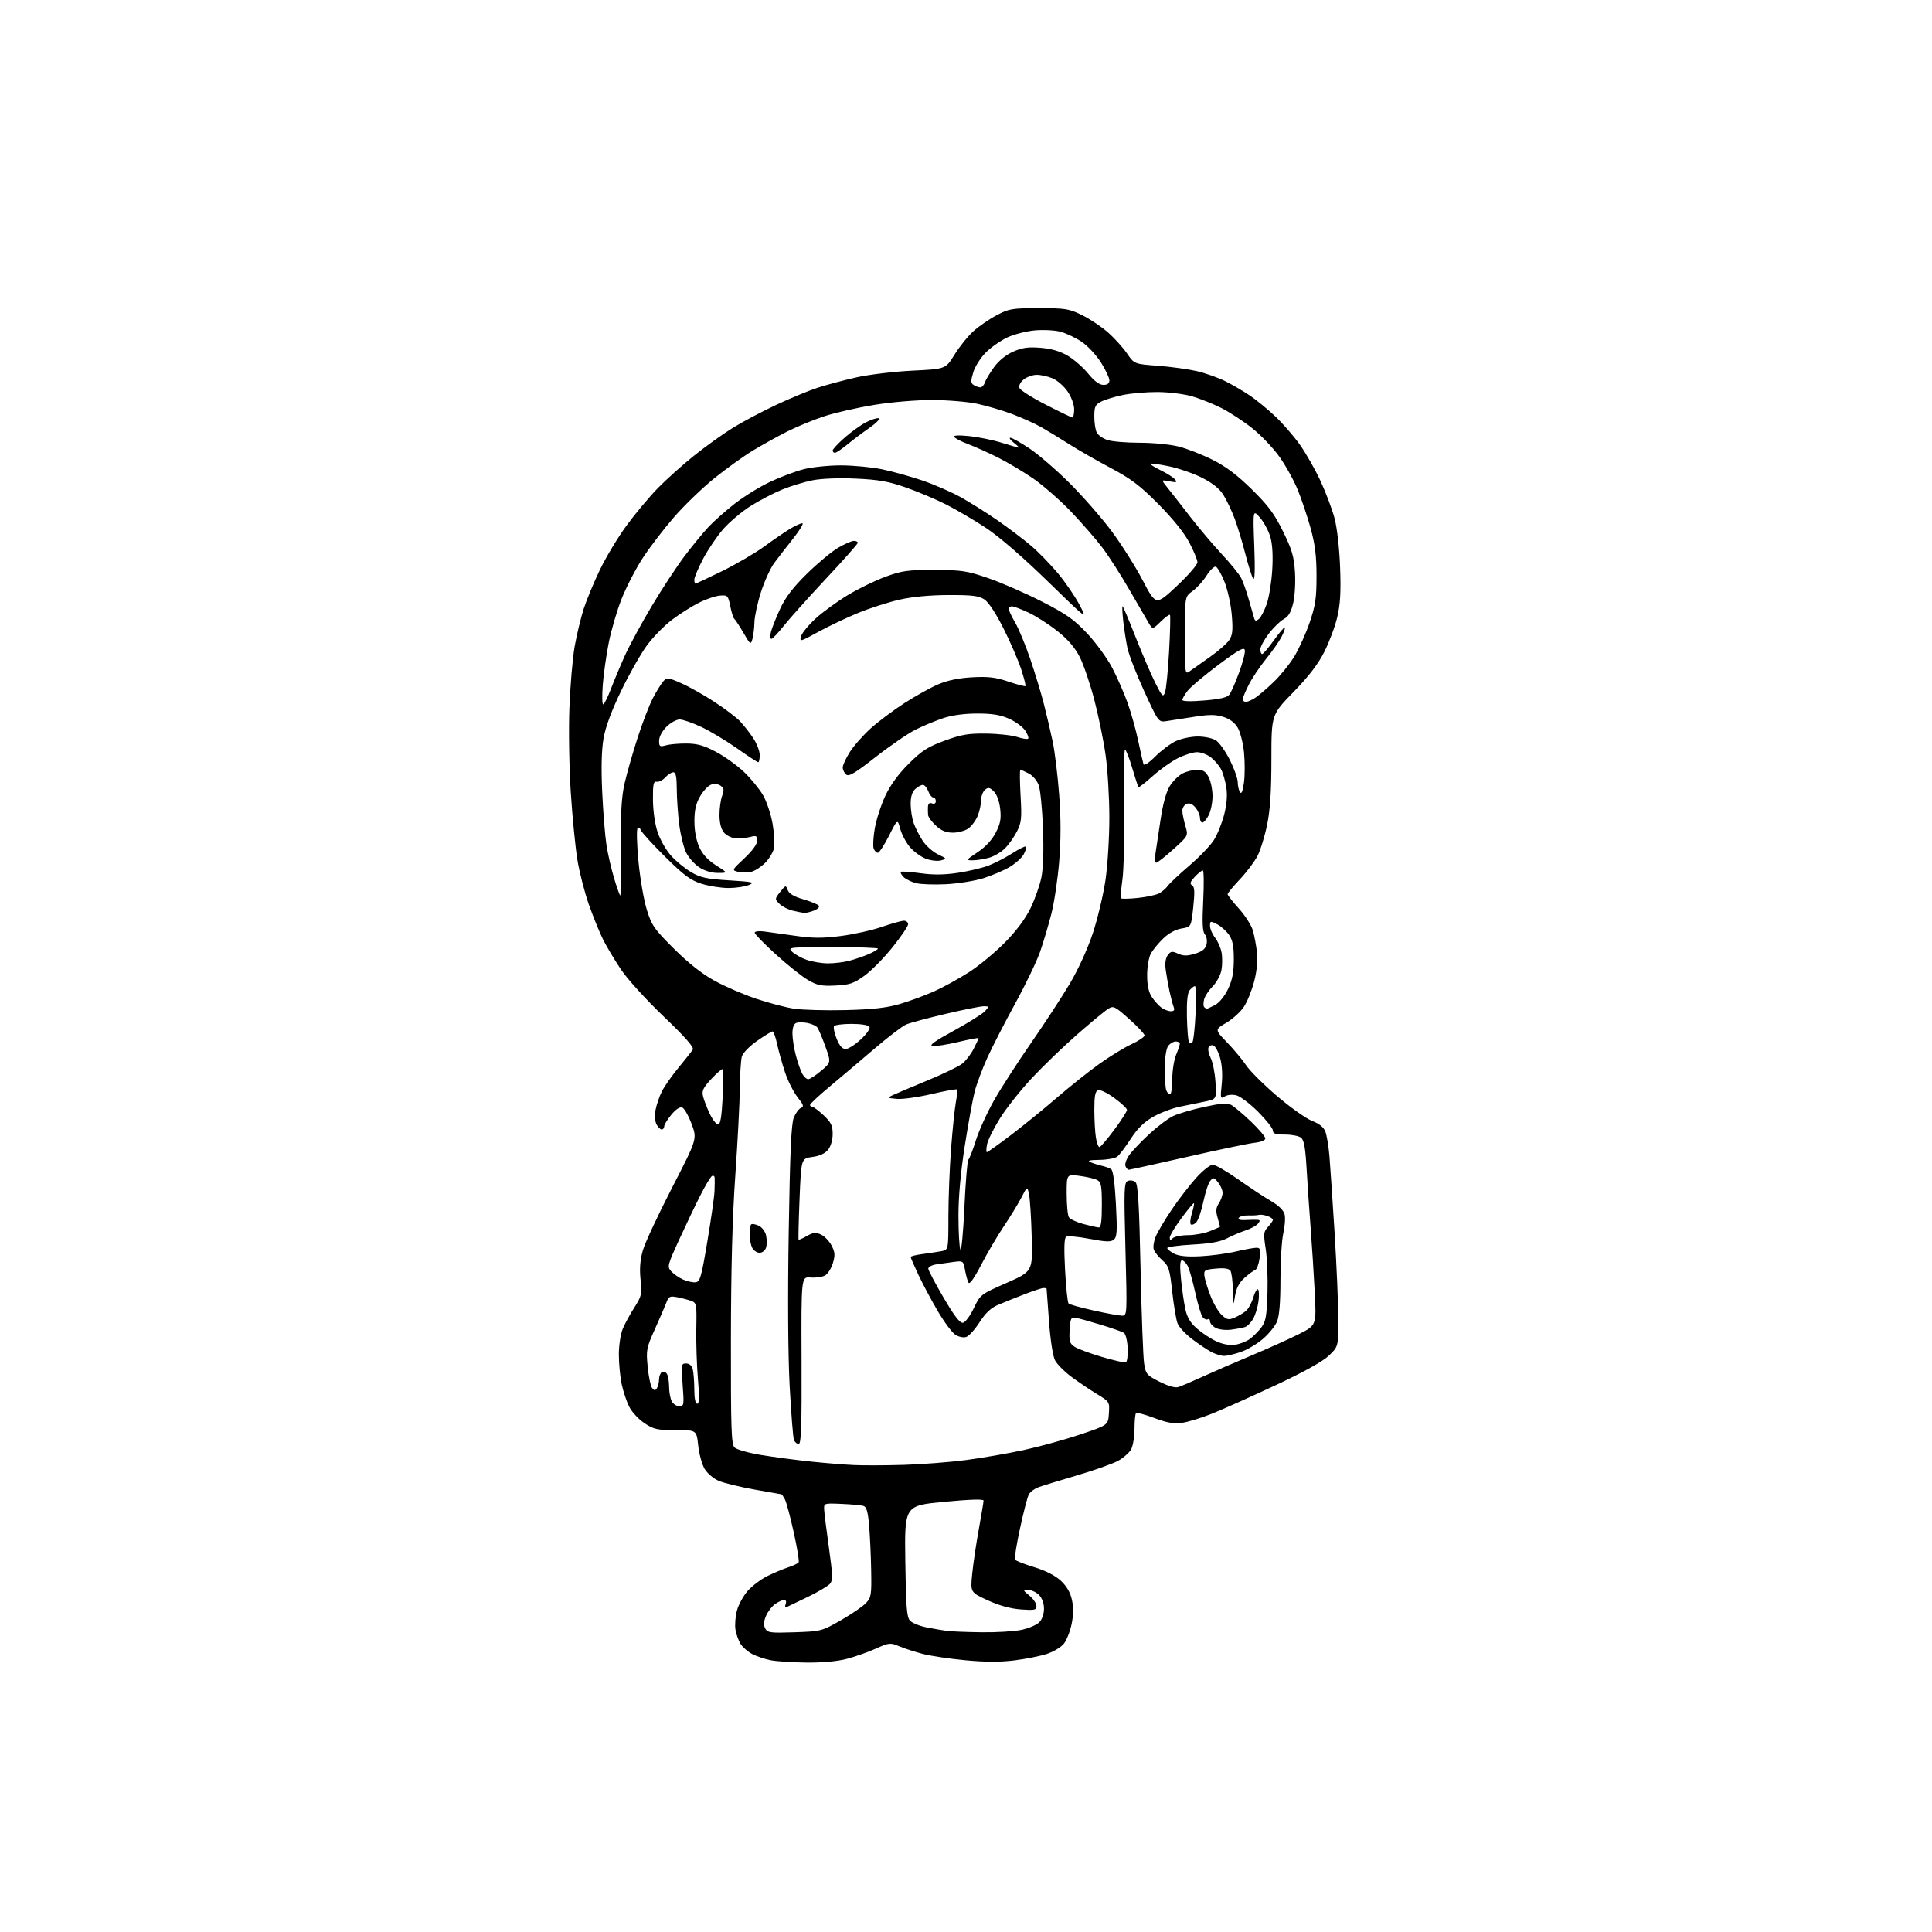 <?xml version="1.0" encoding="UTF-8" standalone="no"?>
<svg 
  version="1.1" 
  xmlns="http://www.w3.org/2000/svg" 
  xmlns:xlink="http://www.w3.org/1999/xlink" 
  xmlns:svg="http://www.w3.org/2000/svg"
  xmlns:rdf="http://www.w3.org/1999/02/22-rdf-syntax-ns#"
  xmlns:cc="http://creativecommons.org/ns#"
  xmlns:dc="http://purl.org/dc/elements/1.1/"
  viewBox="0 0 768 768"
  width="768"
  height="768"
>
<style>svg {background-color: white; }</style>"
<path stroke="none" fill="black" fill-rule="evenodd" d="M320.54,660.89C315.02,660.83 308.62,660.41 306.33,659.96C304.03,659.50 300.77,658.42 299.09,657.54C297.40,656.67 295.32,654.89 294.46,653.58C293.61,652.28 292.66,649.69 292.36,647.82C292.06,645.95 292.32,642.53 292.95,640.20C293.57,637.88 295.49,634.38 297.20,632.42C298.92,630.47 302.39,627.84 304.91,626.57C307.43,625.31 311.18,623.73 313.24,623.06C315.29,622.40 317.20,621.49 317.48,621.04C317.75,620.59 316.88,615.22 315.52,609.10C314.17,602.99 312.58,597.09 312.00,595.99C311.41,594.90 310.80,594.00 310.63,594.00C310.47,594.00 305.65,593.15 299.92,592.12C294.19,591.09 287.82,589.54 285.77,588.68C283.72,587.82 281.18,585.70 280.13,583.97C279.08,582.24 277.92,578.04 277.55,574.65C276.89,568.47 276.89,568.47 268.62,568.49C261.27,568.50 259.90,568.20 256.20,565.75C253.91,564.24 251.19,561.31 250.14,559.25C249.10,557.19 247.74,553.12 247.12,550.20C246.51,547.29 246.00,541.98 246.00,538.42C246.00,534.83 246.69,530.28 247.55,528.23C248.40,526.19 250.48,522.36 252.18,519.72C255.05,515.24 255.22,514.48 254.63,508.66C254.18,504.26 254.46,500.80 255.57,496.95C256.45,493.95 261.66,482.78 267.16,472.12C277.15,452.75 277.15,452.75 274.92,446.78C273.69,443.50 272.02,440.56 271.20,440.25C270.28,439.89 268.64,440.97 266.88,443.09C265.33,444.96 264.04,447.06 264.03,447.75C264.01,448.44 263.57,449.00 263.04,449.00C262.50,449.00 261.59,448.09 260.99,446.99C260.37,445.83 260.20,443.38 260.59,441.24C260.97,439.18 262.10,435.84 263.12,433.82C264.14,431.80 267.14,427.52 269.79,424.32C272.44,421.12 274.96,417.91 275.40,417.20C275.94,416.30 272.29,412.17 263.79,404.04C256.87,397.43 249.38,389.18 246.82,385.35C244.31,381.58 241.12,376.25 239.74,373.50C238.36,370.75 235.82,364.51 234.10,359.63C232.38,354.74 230.31,346.69 229.51,341.73C228.71,336.77 227.53,324.79 226.90,315.11C226.26,305.42 226.01,290.30 226.34,281.50C226.67,272.70 227.61,261.68 228.43,257.00C229.26,252.32 230.88,245.57 232.03,242.00C233.19,238.43 236.10,231.41 238.51,226.41C240.92,221.42 245.66,213.54 249.06,208.91C252.45,204.29 257.99,197.65 261.36,194.18C264.74,190.70 271.32,184.79 276.00,181.05C280.68,177.31 287.65,172.32 291.50,169.96C295.35,167.60 303.00,163.55 308.50,160.97C314.00,158.38 321.43,155.31 325.00,154.14C328.57,152.97 335.55,151.11 340.50,150.00C345.45,148.89 355.44,147.70 362.70,147.34C375.90,146.70 375.90,146.70 379.43,140.99C381.37,137.85 384.75,133.65 386.94,131.67C389.13,129.69 393.31,126.82 396.21,125.29C401.11,122.71 402.35,122.50 413.00,122.50C423.53,122.50 424.97,122.73 430.12,125.26C433.22,126.78 437.84,129.87 440.40,132.12C442.96,134.37 446.37,138.13 447.97,140.46C450.89,144.70 450.89,144.70 460.20,145.40C465.31,145.78 472.32,146.74 475.76,147.53C479.20,148.33 484.38,150.17 487.26,151.62C490.14,153.08 494.52,155.65 497.00,157.34C499.48,159.02 503.92,162.68 506.87,165.45C509.82,168.23 514.22,173.27 516.64,176.66C519.06,180.04 522.78,186.57 524.91,191.16C527.03,195.75 529.55,202.43 530.50,206.00C531.52,209.81 532.43,217.87 532.71,225.50C533.07,235.23 532.79,240.20 531.61,245.24C530.74,248.95 528.43,255.17 526.47,259.05C523.98,264.00 520.29,268.81 514.16,275.11C505.40,284.11 505.40,284.11 505.40,301.80C505.40,314.45 504.92,321.85 503.72,327.75C502.80,332.28 501.08,337.88 499.91,340.17C498.74,342.47 495.58,346.68 492.89,349.52C490.20,352.37 488.00,355.03 488.00,355.45C488.00,355.87 490.01,358.45 492.48,361.18C494.94,363.92 497.43,367.81 498.02,369.83C498.61,371.85 499.35,375.76 499.66,378.52C500.02,381.71 499.63,385.91 498.58,390.02C497.67,393.58 495.83,398.16 494.48,400.19C493.14,402.23 489.97,405.10 487.45,406.59C482.85,409.28 482.85,409.28 487.79,414.39C490.51,417.20 493.92,421.30 495.38,423.49C496.83,425.69 502.36,431.19 507.67,435.72C512.99,440.25 519.25,444.69 521.59,445.59C524.44,446.68 526.18,448.08 526.86,449.86C527.42,451.31 528.14,455.65 528.47,459.50C528.79,463.35 529.71,477.07 530.52,490.00C531.32,502.93 531.99,518.41 531.99,524.40C532.00,535.31 532.00,535.31 528.20,538.92C525.75,541.25 518.23,545.43 506.95,550.70C497.35,555.19 486.04,560.25 481.80,561.95C477.57,563.64 472.17,565.29 469.80,565.61C466.58,566.04 463.83,565.56 458.84,563.67C455.17,562.29 451.91,561.42 451.59,561.74C451.26,562.07 450.99,564.85 450.99,567.92C450.98,570.99 450.40,574.62 449.71,576.00C449.01,577.37 446.66,579.48 444.47,580.68C442.29,581.88 434.88,584.51 428.00,586.52C421.12,588.54 414.25,590.65 412.71,591.23C411.18,591.80 409.49,593.09 408.96,594.08C408.42,595.07 406.86,601.12 405.48,607.51C404.09,613.90 403.20,619.51 403.48,619.97C403.76,620.43 407.18,621.77 411.07,622.95C415.54,624.31 419.42,626.27 421.62,628.30C423.97,630.45 425.43,632.94 426.09,635.90C426.77,638.91 426.73,641.98 425.98,645.59C425.38,648.50 424.00,652.00 422.93,653.36C421.85,654.73 418.84,656.56 416.24,657.42C413.63,658.29 407.81,659.46 403.31,660.02C397.63,660.73 391.64,660.72 383.81,659.98C377.59,659.40 369.98,658.27 366.90,657.47C363.82,656.67 359.59,655.31 357.51,654.44C353.87,652.92 353.49,652.96 348.09,655.38C344.99,656.77 339.79,658.60 336.52,659.45C332.86,660.41 326.72,660.96 320.54,660.89zM315.87,648.85C326.39,648.49 326.67,648.42 334.26,644.07C338.50,641.65 342.99,638.57 344.24,637.24C346.33,635.01 346.48,634.01 346.30,624.16C346.20,618.30 345.82,610.26 345.47,606.29C344.99,600.78 344.45,598.97 343.17,598.60C342.25,598.34 338.35,597.98 334.50,597.82C327.60,597.52 327.50,597.55 327.61,600.01C327.67,601.38 328.52,608.22 329.51,615.22C331.00,625.85 331.08,628.20 329.96,629.54C329.23,630.43 325.23,632.80 321.07,634.82C316.90,636.85 313.09,638.67 312.59,638.89C312.09,639.10 311.96,638.54 312.31,637.64C312.68,636.66 312.43,636.00 311.69,636.00C311.01,636.00 309.40,636.73 308.12,637.63C306.84,638.52 305.21,640.66 304.49,642.36C303.57,644.54 303.48,646.03 304.18,647.34C305.09,649.03 306.24,649.18 315.87,648.85zM390.20,648.85C396.09,648.93 403.22,648.50 406.06,647.89C408.89,647.29 412.06,645.94 413.11,644.89C414.24,643.76 415.00,641.60 415.00,639.50C415.00,637.33 414.24,635.24 413.00,634.00C411.90,632.90 409.99,632.02 408.75,632.04C406.56,632.07 406.57,632.13 409.25,634.32C410.76,635.56 412.00,637.40 412.00,638.40C412.00,640.03 411.31,640.18 405.75,639.77C401.63,639.46 397.16,638.22 392.62,636.14C385.74,632.97 385.74,632.97 386.45,625.73C386.84,621.76 388.02,613.77 389.07,608.00C390.11,602.23 390.98,597.05 390.98,596.50C390.99,595.85 385.42,596.03 375.29,597.00C359.57,598.50 359.57,598.50 359.87,620.50C360.12,638.51 360.45,642.81 361.70,644.20C362.54,645.14 365.54,646.36 368.36,646.92C371.19,647.47 374.85,648.10 376.50,648.31C378.15,648.53 384.32,648.77 390.20,648.85zM359.50,582.30C366.65,582.08 377.68,581.22 384.00,580.39C390.32,579.56 400.62,577.78 406.87,576.43C413.13,575.08 423.25,572.30 429.37,570.24C440.50,566.50 440.50,566.50 440.80,561.87C441.10,557.25 441.09,557.22 435.80,554.00C432.89,552.22 428.32,549.13 425.66,547.13C423.00,545.14 420.17,542.25 419.37,540.72C418.53,539.11 417.53,532.63 416.99,525.22C416.48,518.23 416.05,512.39 416.03,512.25C416.01,512.11 415.47,512.00 414.83,512.00C414.18,512.00 410.70,513.15 407.08,514.55C403.46,515.95 398.74,517.85 396.60,518.77C393.88,519.93 391.68,522.03 389.36,525.65C387.53,528.51 385.14,531.14 384.06,531.48C382.96,531.83 381.05,531.43 379.75,530.57C378.46,529.72 375.34,525.54 372.83,521.27C370.31,516.99 366.85,510.51 365.13,506.86C363.41,503.20 362.00,499.97 362.00,499.67C362.00,499.37 364.14,498.84 366.75,498.50C369.36,498.15 372.74,497.64 374.25,497.36C377.00,496.84 377.00,496.84 377.00,483.67C377.01,476.43 377.48,464.25 378.06,456.62C378.64,448.99 379.50,440.66 379.97,438.12C380.45,435.58 380.64,433.31 380.41,433.07C380.17,432.84 375.60,433.67 370.24,434.92C364.88,436.17 358.70,437.03 356.50,436.82C352.61,436.46 352.57,436.42 355.00,435.28C356.38,434.64 362.55,432.03 368.72,429.48C374.89,426.93 381.09,423.93 382.49,422.83C383.90,421.72 385.94,419.07 387.03,416.95C388.11,414.82 389.00,412.90 389.00,412.68C389.00,412.46 385.36,413.14 380.91,414.20C376.46,415.25 371.86,415.98 370.68,415.81C369.17,415.59 371.62,413.82 379.17,409.70C385.01,406.50 390.58,403.01 391.55,401.95C393.24,400.07 393.23,400.00 391.03,400.00C389.78,400.00 382.95,401.37 375.85,403.04C368.75,404.71 361.71,406.60 360.22,407.24C358.72,407.88 353.00,412.25 347.50,416.96C342.00,421.66 334.01,428.42 329.75,431.98C325.49,435.53 322.00,438.79 322.00,439.22C322.00,439.65 322.42,440.00 322.93,440.00C323.44,440.00 325.46,441.52 327.43,443.37C330.37,446.15 331.00,447.44 331.00,450.76C331.00,453.17 330.26,455.69 329.16,457.05C327.96,458.54 325.79,459.53 322.91,459.91C318.50,460.50 318.50,460.50 317.84,476.50C317.48,485.30 317.31,492.63 317.46,492.78C317.61,492.94 319.09,492.28 320.76,491.32C323.24,489.90 324.25,489.80 326.35,490.75C327.75,491.39 329.65,493.36 330.56,495.12C331.94,497.78 332.03,498.97 331.07,502.15C330.44,504.25 329.02,506.46 327.90,507.05C326.78,507.65 324.21,508.00 322.18,507.83C318.50,507.52 318.50,507.52 318.63,540.76C318.73,567.07 318.49,574.00 317.49,574.00C316.79,574.00 315.94,573.27 315.60,572.39C315.26,571.50 314.50,561.94 313.91,551.14C313.25,538.91 313.10,515.65 313.53,489.50C314.04,457.84 314.54,446.70 315.56,444.24C316.30,442.44 317.59,440.71 318.43,440.39C319.66,439.92 319.40,439.13 317.04,436.15C315.45,434.14 313.20,429.69 312.06,426.25C310.92,422.81 309.50,417.75 308.91,415.00C308.32,412.25 307.50,410.00 307.09,410.00C306.68,410.00 303.92,411.69 300.96,413.76C297.88,415.91 295.29,418.58 294.89,420.01C294.51,421.38 294.15,427.08 294.10,432.68C294.04,438.28 293.23,453.80 292.30,467.18C291.13,483.82 290.58,504.52 290.55,532.71C290.51,568.07 290.71,574.14 292.00,575.40C292.82,576.21 297.55,577.55 302.50,578.37C307.45,579.19 316.23,580.35 322.00,580.96C327.77,581.57 335.65,582.21 339.50,582.38C343.35,582.56 352.35,582.52 359.50,582.30zM270.04,559.00C271.90,559.00 271.97,558.51 271.36,550.50C270.74,542.41 270.80,542.00 272.74,542.00C274.00,542.00 275.00,542.85 275.37,544.25C275.70,545.49 275.98,549.09 275.99,552.25C276.00,555.90 276.42,558.00 277.15,558.00C277.99,558.00 278.07,555.41 277.44,548.25C276.98,542.89 276.69,533.88 276.79,528.22C276.98,518.40 276.89,517.91 274.75,517.12C273.51,516.67 271.02,516.01 269.22,515.67C266.30,515.11 265.82,515.34 264.90,517.77C264.34,519.27 262.27,524.05 260.32,528.38C256.96,535.85 256.80,536.64 257.47,543.38C257.85,547.30 258.65,551.08 259.25,551.80C260.13,552.86 260.47,552.86 261.15,551.80C261.60,551.08 261.98,549.51 261.98,548.31C261.99,547.10 262.50,545.81 263.11,545.43C263.72,545.05 264.62,545.36 265.10,546.12C265.58,546.88 265.98,549.22 265.98,551.32C265.99,553.41 266.47,556.00 267.04,557.07C267.60,558.13 268.96,559.00 270.04,559.00zM468.44,551.36C469.57,551.01 473.88,549.17 478.00,547.28C482.12,545.39 490.89,541.58 497.48,538.82C504.06,536.06 512.57,532.23 516.38,530.31C523.30,526.82 523.30,526.82 522.63,513.66C522.26,506.42 521.52,494.88 520.99,488.00C520.46,481.12 519.74,470.55 519.39,464.50C518.92,456.26 518.37,453.19 517.19,452.25C516.33,451.56 513.45,451.00 510.81,451.00C507.09,451.00 506.00,450.64 506.00,449.42C506.00,448.55 503.36,445.20 500.13,441.97C496.90,438.74 493.01,435.79 491.48,435.41C489.87,435.00 487.92,435.19 486.86,435.85C485.14,436.93 485.07,436.64 485.65,431.03C486.04,427.37 485.80,423.34 485.03,420.60C484.34,418.14 483.13,415.88 482.35,415.58C481.57,415.28 480.68,415.66 480.39,416.43C480.10,417.19 480.51,419.10 481.31,420.66C482.11,422.22 482.95,426.52 483.18,430.21C483.59,436.92 483.59,436.92 479.04,437.87C476.55,438.39 472.02,439.31 469.00,439.93C465.98,440.54 461.20,442.36 458.38,443.96C454.78,446.02 452.15,448.60 449.50,452.69C447.42,455.89 445.02,459.06 444.17,459.75C443.32,460.44 440.12,461.03 437.06,461.07C433.03,461.12 432.05,461.37 433.50,462.00C434.60,462.47 436.62,463.11 438.00,463.42C439.38,463.73 441.04,464.34 441.70,464.77C442.47,465.27 443.15,470.23 443.59,478.54C444.16,489.44 444.03,491.73 442.78,492.77C441.58,493.76 439.65,493.70 433.12,492.46C428.62,491.61 424.45,491.22 423.83,491.60C423.04,492.09 422.91,496.01 423.38,504.88C423.75,511.80 424.38,517.78 424.78,518.17C425.18,518.57 429.66,519.81 434.74,520.94C439.82,522.08 444.90,523.00 446.03,523.00C448.05,523.00 448.07,522.76 447.38,496.53C446.75,472.34 446.83,470.00 448.36,469.42C449.27,469.06 450.62,469.27 451.35,469.88C452.38,470.73 452.84,478.52 453.39,504.24C453.78,522.53 454.42,539.52 454.80,542.00C455.46,546.22 455.84,546.67 460.94,549.26C464.41,551.01 467.13,551.78 468.44,551.36zM447.50,541.59C448.05,541.42 448.39,538.89 448.27,535.96C448.14,533.00 447.47,530.28 446.77,529.83C446.07,529.38 441.90,527.92 437.50,526.58C433.10,525.24 428.60,524.00 427.50,523.82C425.75,523.54 425.46,524.14 425.20,528.69C424.94,533.19 425.21,534.09 427.20,535.39C428.46,536.21 433.32,538.01 438.00,539.39C442.68,540.76 446.95,541.75 447.50,541.59zM486.57,538.99C485.43,538.99 483.17,538.30 481.55,537.45C479.93,536.60 476.47,534.28 473.85,532.29C471.24,530.30 468.65,527.51 468.10,526.08C467.54,524.66 466.59,519.00 465.98,513.50C464.99,504.48 464.60,503.25 462.07,501.00C460.52,499.62 458.98,497.69 458.64,496.69C458.30,495.70 458.65,493.37 459.43,491.52C460.20,489.67 463.06,484.86 465.78,480.83C468.51,476.80 472.86,471.14 475.46,468.25C478.06,465.36 481.04,463.00 482.08,463.00C483.12,463.00 487.69,465.63 492.24,468.84C496.78,472.05 502.64,475.92 505.26,477.44C508.31,479.21 510.24,481.11 510.65,482.73C511.00,484.12 510.77,487.49 510.14,490.21C509.51,492.93 509.00,501.21 509.00,508.61C509.00,517.74 508.56,523.12 507.63,525.34C506.88,527.15 504.35,530.26 502.01,532.26C499.68,534.26 495.71,536.59 493.21,537.45C490.70,538.30 487.71,539.00 486.57,538.99zM490.98,534.55C492.89,534.28 495.56,533.23 496.91,532.21C498.27,531.20 500.30,529.14 501.44,527.62C503.16,525.31 503.56,523.08 503.84,513.99C504.02,508.01 503.71,500.12 503.14,496.46C502.20,490.42 502.28,489.61 504.05,487.71C505.12,486.56 506.00,485.29 506.00,484.88C506.00,484.47 504.99,483.79 503.75,483.37C502.51,482.95 501.05,482.75 500.50,482.92C499.95,483.10 498.06,483.20 496.29,483.15C494.52,483.10 492.79,483.54 492.43,484.12C492.01,484.79 493.00,485.10 495.14,484.98C496.99,484.88 499.12,484.84 499.87,484.90C500.96,484.98 500.99,485.30 500.04,486.45C499.38,487.25 497.19,488.44 495.17,489.10C493.15,489.77 489.82,491.18 487.76,492.25C485.11,493.62 481.12,494.35 474.01,494.74C468.51,495.04 464.00,495.66 464.00,496.12C464.00,496.58 465.24,497.58 466.75,498.36C468.66,499.34 471.86,499.65 477.24,499.38C481.50,499.16 487.80,498.32 491.24,497.50C494.68,496.69 498.35,496.02 499.38,496.01C501.02,496.00 501.19,496.55 500.70,500.23C500.38,502.55 499.59,504.64 498.94,504.85C498.29,505.07 496.39,506.47 494.72,507.96C492.59,509.87 491.46,512.00 490.96,515.09C490.28,519.32 490.24,519.24 490.11,513.00C490.03,509.43 489.59,505.90 489.13,505.17C488.55,504.26 486.77,503.98 483.39,504.28C478.93,504.68 478.52,504.92 478.76,507.11C478.90,508.42 479.97,511.98 481.14,515.00C482.30,518.02 484.33,521.50 485.65,522.72C487.72,524.64 488.40,524.78 490.77,523.78C492.27,523.14 494.29,521.95 495.26,521.14C496.23,520.34 497.53,517.96 498.16,515.87C498.78,513.78 499.64,512.28 500.05,512.53C500.47,512.79 500.57,514.91 500.27,517.25C499.98,519.59 499.02,522.74 498.15,524.25C497.28,525.76 495.82,527.24 494.90,527.53C493.98,527.82 491.49,528.29 489.36,528.56C487.24,528.84 484.49,528.52 483.25,527.86C482.01,527.20 481.00,526.04 481.00,525.27C481.00,524.51 480.60,524.13 480.11,524.43C479.63,524.73 478.72,524.37 478.10,523.62C477.48,522.87 476.14,518.47 475.13,513.83C474.11,509.20 472.76,504.41 472.11,503.20C471.46,501.99 470.44,501.00 469.84,501.00C469.08,501.00 468.96,503.24 469.45,508.25C469.83,512.24 470.60,517.62 471.15,520.21C471.88,523.66 473.12,525.77 475.76,528.09C477.74,529.84 481.20,532.12 483.43,533.16C486.05,534.37 488.74,534.87 490.98,534.55zM382.81,525.81C383.74,525.64 385.67,523.04 387.10,520.03C389.69,514.62 389.80,514.53 400.10,509.99C410.50,505.41 410.50,505.41 410.12,491.70C409.92,484.16 409.43,476.53 409.05,474.74C408.36,471.50 408.36,471.50 406.04,476.00C404.76,478.48 401.60,483.65 399.02,487.50C396.43,491.35 392.38,498.25 390.00,502.84C387.19,508.26 385.43,510.71 384.97,509.84C384.58,509.10 383.96,506.84 383.60,504.82C382.95,501.24 382.83,501.15 379.22,501.62C377.17,501.89 374.04,502.33 372.25,502.60C370.46,502.87 369.00,503.63 369.01,504.30C369.02,504.96 371.74,510.14 375.07,515.81C379.43,523.25 381.59,526.04 382.81,525.81zM276.50,509.73C278.28,509.53 278.80,507.73 281.18,493.50C282.66,484.70 283.94,475.70 284.03,473.50C284.11,471.30 284.14,468.91 284.09,468.19C284.04,467.47 283.54,467.17 282.98,467.52C282.41,467.86 280.32,471.38 278.32,475.32C276.32,479.27 272.53,487.21 269.89,492.97C265.33,502.94 265.18,503.54 266.80,505.36C267.73,506.41 269.85,507.88 271.50,508.62C273.15,509.36 275.40,509.86 276.50,509.73zM301.97,498.00C300.92,498.00 299.60,497.13 299.04,496.07C298.47,495.00 298.00,492.60 298.00,490.73C298.00,488.86 298.27,487.06 298.60,486.73C298.93,486.40 300.26,486.62 301.55,487.21C302.89,487.81 304.17,489.50 304.53,491.12C304.87,492.68 304.86,494.87 304.51,495.98C304.15,497.09 303.01,498.00 301.97,498.00zM383.36,480.00C383.83,469.82 384.54,461.27 384.93,461.00C385.32,460.73 386.68,457.23 387.95,453.23C389.23,449.22 392.51,442.02 395.24,437.23C397.98,432.43 404.58,422.20 409.92,414.50C415.26,406.80 422.17,396.23 425.27,391.00C428.61,385.37 432.34,377.22 434.40,371.00C436.31,365.23 438.58,355.72 439.44,349.87C440.30,344.01 440.99,332.80 440.98,324.87C440.97,316.97 440.30,305.81 439.48,300.08C438.67,294.34 436.65,284.49 435.00,278.17C433.35,271.86 430.76,264.24 429.25,261.24C427.35,257.47 424.62,254.29 420.37,250.90C417.00,248.22 411.82,244.89 408.87,243.52C405.92,242.14 402.94,241.02 402.25,241.01C401.56,241.00 401.00,241.48 401.00,242.07C401.00,242.66 402.14,245.10 403.54,247.48C404.94,249.87 407.64,256.39 409.54,261.97C411.43,267.54 413.88,275.61 414.97,279.89C416.06,284.16 417.64,290.90 418.47,294.86C419.30,298.82 420.46,308.30 421.03,315.92C421.75,325.47 421.75,333.72 421.04,342.44C420.48,349.41 419.07,358.80 417.92,363.30C416.77,367.81 414.75,374.60 413.43,378.39C412.10,382.18 407.67,391.41 403.56,398.89C399.46,406.38 394.47,416.09 392.47,420.48C390.48,424.87 388.21,430.94 387.43,433.98C386.65,437.02 384.89,446.70 383.51,455.50C381.90,465.81 381.00,475.65 381.00,483.17C381.00,489.59 381.34,495.66 381.75,496.67C382.16,497.68 382.89,490.18 383.36,480.00zM466.20,492.20C466.86,491.54 469.55,491.00 472.18,491.00C474.81,491.00 478.77,490.28 480.98,489.39C483.19,488.51 485.00,487.72 485.00,487.63C485.00,487.55 484.56,485.94 484.01,484.05C483.25,481.40 483.37,480.09 484.51,478.34C485.33,477.09 486.00,475.20 486.00,474.15C486.00,473.09 485.19,471.23 484.21,470.01C482.59,468.00 482.29,467.95 481.09,469.40C480.35,470.28 479.12,474.04 478.34,477.75C477.56,481.46 476.28,485.15 475.49,485.94C474.70,486.73 473.74,487.07 473.36,486.69C472.98,486.31 473.18,484.33 473.80,482.30C474.42,480.27 474.79,478.46 474.61,478.28C474.44,478.10 472.20,480.78 469.65,484.23C467.09,487.68 465.00,491.15 465.00,491.95C465.00,493.08 465.27,493.13 466.20,492.20zM436.75,487.93C437.66,487.98 438.00,485.58 438.00,479.04C438.00,471.38 437.73,469.93 436.17,469.09C435.17,468.55 432.02,467.81 429.17,467.43C424.00,466.74 424.00,466.74 424.02,474.62C424.02,478.95 424.42,483.12 424.90,483.88C425.38,484.63 427.96,485.84 430.64,486.56C433.31,487.28 436.06,487.90 436.75,487.93zM448.72,464.99C448.29,465.00 447.68,464.34 447.38,463.54C447.07,462.73 447.74,460.76 448.88,459.17C450.02,457.57 453.60,453.81 456.84,450.81C460.08,447.81 464.36,444.58 466.35,443.64C468.34,442.69 473.88,441.06 478.66,440.02C485.32,438.57 487.84,438.38 489.43,439.23C490.57,439.84 494.09,442.80 497.25,445.82C500.41,448.84 503.00,451.87 503.00,452.55C503.00,453.28 501.23,453.99 498.75,454.27C496.41,454.52 484.38,457.04 472.00,459.86C459.62,462.67 449.15,464.98 448.72,464.99zM392.31,458.00C392.62,458.00 396.84,455.00 401.68,451.33C406.53,447.66 414.77,440.96 420.00,436.45C425.23,431.94 432.89,425.83 437.03,422.88C441.18,419.92 446.91,416.41 449.78,415.08C452.65,413.75 454.99,412.17 454.98,411.58C454.96,410.99 452.21,408.05 448.85,405.07C443.09,399.94 442.62,399.71 440.45,401.07C439.19,401.85 433.71,406.38 428.28,411.13C422.85,415.88 414.73,423.69 410.24,428.49C405.75,433.29 400.03,440.49 397.53,444.50C395.04,448.51 392.71,453.18 392.37,454.89C392.03,456.60 392.00,458.00 392.31,458.00zM437.04,456.00C437.46,456.00 440.10,452.91 442.91,449.13C445.71,445.35 448.00,441.79 448.00,441.21C448.00,440.64 445.74,438.51 442.98,436.49C440.16,434.42 437.31,433.05 436.48,433.37C435.36,433.80 435.00,435.70 435.01,441.22C435.02,445.22 435.30,450.19 435.64,452.25C435.98,454.31 436.61,456.00 437.04,456.00zM285.45,447.00C286.36,447.00 286.87,443.97 287.27,436.25C287.57,430.34 287.60,425.28 287.33,425.01C287.06,424.73 285.04,426.45 282.83,428.82C279.51,432.37 278.93,433.59 279.47,435.81C279.82,437.29 281.03,440.41 282.15,442.75C283.26,445.09 284.75,447.00 285.45,447.00zM465.11,435.00C465.60,435.00 466.00,432.29 466.00,428.97C466.00,425.65 466.68,421.32 467.50,419.35C468.32,417.37 469.00,415.36 469.00,414.88C469.00,414.40 468.26,414.00 467.36,414.00C466.46,414.00 465.12,414.79 464.39,415.75C463.58,416.82 463.05,420.30 463.03,424.67C463.01,428.61 463.27,432.55 463.61,433.42C463.94,434.29 464.62,435.00 465.11,435.00zM321.29,428.99C321.95,428.98 324.27,427.47 326.44,425.64C330.38,422.30 330.38,422.30 328.07,415.90C326.80,412.38 325.35,408.99 324.86,408.37C324.36,407.75 322.62,406.97 320.99,406.65C319.36,406.32 317.34,406.32 316.51,406.63C315.54,407.01 315.00,408.52 315.01,410.86C315.02,412.86 315.63,416.77 316.37,419.55C317.11,422.32 318.24,425.58 318.89,426.80C319.54,428.01 320.62,428.99 321.29,428.99zM336.15,417.00C337.21,417.00 339.93,415.27 342.20,413.16C344.62,410.90 346.02,408.84 345.60,408.16C345.18,407.48 342.26,407.00 338.50,407.00C334.99,407.00 331.86,407.42 331.54,407.93C331.22,408.45 331.70,410.70 332.59,412.93C333.71,415.72 334.82,417.00 336.15,417.00zM473.99,414.34C474.41,413.88 474.99,408.66 475.27,402.75C475.55,396.84 475.44,392.00 475.01,392.00C474.59,392.00 473.66,392.71 472.94,393.58C472.04,394.66 471.69,397.97 471.82,404.18C471.93,409.15 472.29,413.65 472.62,414.19C472.95,414.73 473.57,414.80 473.99,414.34zM336.00,401.53C346.75,401.27 352.32,400.65 357.53,399.15C361.39,398.03 367.59,395.75 371.31,394.09C375.03,392.42 381.31,388.96 385.28,386.40C389.25,383.84 395.65,378.54 399.50,374.62C404.03,370.02 407.62,365.20 409.66,361.00C411.39,357.43 413.33,351.92 413.97,348.77C414.70,345.18 414.94,337.91 414.60,329.27C414.31,321.70 413.56,314.02 412.93,312.22C412.27,310.35 410.56,308.31 408.94,307.47C407.38,306.66 405.88,306.00 405.61,306.00C405.33,306.00 405.37,310.62 405.69,316.27C406.21,325.33 406.04,327.01 404.24,330.53C403.12,332.73 400.98,335.75 399.48,337.25C397.98,338.75 395.12,340.43 393.13,340.98C391.13,341.54 388.21,341.99 386.64,341.99C383.90,342.00 383.99,341.86 388.64,338.75C391.75,336.67 394.34,333.88 395.82,331.00C397.67,327.42 398.03,325.49 397.59,321.55C397.26,318.54 396.28,315.83 395.08,314.63C393.44,312.99 392.85,312.88 391.55,313.95C390.70,314.66 390.00,316.55 390.00,318.15C390.00,319.75 389.37,322.57 388.61,324.40C387.84,326.24 386.16,328.47 384.88,329.37C383.60,330.27 380.86,331.00 378.79,331.00C376.08,331.00 374.21,330.24 372.07,328.25C370.43,326.74 369.02,324.82 368.93,324.00C368.84,323.18 368.82,321.66 368.88,320.64C368.96,319.43 369.52,318.98 370.50,319.36C371.41,319.71 372.00,319.36 372.00,318.47C372.00,317.66 371.54,317.00 370.98,317.00C370.41,317.00 369.52,315.88 369.00,314.50C368.48,313.12 367.51,312.00 366.85,312.00C366.20,312.00 364.83,312.74 363.83,313.65C362.61,314.76 362.00,316.71 362.00,319.51C362.00,321.81 362.53,325.23 363.17,327.10C363.81,328.97 365.43,332.15 366.75,334.18C368.08,336.20 370.82,338.64 372.83,339.61C376.44,341.34 376.46,341.38 374.00,342.04C372.62,342.40 369.93,342.09 368.00,341.34C366.07,340.59 363.25,338.53 361.72,336.75C360.19,334.97 358.46,331.71 357.86,329.50C356.78,325.50 356.78,325.50 353.38,332.25C351.50,335.96 349.51,339.00 348.95,339.00C348.40,339.00 347.65,338.25 347.30,337.33C346.94,336.41 347.14,332.80 347.74,329.31C348.34,325.82 350.21,320.02 351.90,316.41C353.92,312.08 357.09,307.73 361.23,303.60C366.49,298.37 368.79,296.89 375.50,294.43C382.18,291.98 384.91,291.52 392.06,291.61C396.77,291.67 402.31,292.28 404.38,292.96C406.44,293.64 408.39,293.94 408.70,293.63C409.02,293.32 408.50,291.88 407.55,290.44C406.61,288.99 403.73,286.87 401.17,285.73C397.70,284.17 394.45,283.64 388.50,283.64C383.43,283.64 378.48,284.30 375.00,285.46C371.98,286.46 367.02,288.52 363.99,290.03C360.96,291.55 353.82,296.44 348.11,300.91C339.92,307.33 337.46,308.80 336.37,307.90C335.62,307.27 335.00,306.00 335.00,305.07C335.00,304.15 336.27,301.39 337.82,298.95C339.37,296.50 343.09,292.29 346.07,289.59C349.06,286.89 355.10,282.35 359.50,279.51C363.90,276.67 369.98,273.29 373.00,272.01C376.67,270.45 381.16,269.52 386.50,269.23C392.88,268.88 395.79,269.23 400.87,270.95C404.37,272.13 407.41,272.93 407.62,272.72C407.83,272.51 407.06,269.47 405.91,265.98C404.77,262.48 401.62,255.22 398.92,249.84C395.90,243.82 392.96,239.37 391.30,238.28C389.08,236.83 386.46,236.51 377.04,236.54C369.62,236.56 362.64,237.22 357.50,238.39C353.10,239.39 345.72,241.76 341.09,243.66C336.47,245.56 329.33,248.96 325.23,251.21C318.06,255.15 317.79,255.21 318.45,252.90C318.82,251.58 321.44,248.40 324.25,245.84C327.07,243.27 332.83,239.08 337.04,236.54C341.26,233.99 348.04,230.69 352.11,229.22C358.62,226.85 360.93,226.54 371.50,226.57C382.36,226.60 384.39,226.91 392.86,229.82C398.01,231.59 407.53,235.74 414.02,239.05C423.86,244.07 426.88,246.19 432.16,251.79C435.65,255.49 440.14,261.66 442.14,265.51C444.14,269.35 446.90,275.65 448.27,279.50C449.64,283.35 451.53,290.10 452.46,294.50C453.39,298.90 454.33,303.06 454.55,303.75C454.78,304.51 456.63,303.32 459.22,300.73C461.57,298.38 465.25,295.63 467.39,294.61C469.54,293.60 473.47,292.77 476.14,292.77C478.88,292.77 482.05,293.46 483.40,294.34C484.72,295.21 487.20,298.71 488.90,302.12C490.61,305.53 492.01,309.49 492.02,310.91C492.02,312.33 492.42,314.12 492.90,314.88C493.50,315.82 494.00,314.61 494.49,311.10C494.88,308.26 494.89,302.85 494.51,299.08C494.13,295.29 492.99,290.87 491.96,289.17C490.73,287.16 488.73,285.70 486.13,284.92C483.03,283.99 480.45,284.01 474.33,285.00C470.02,285.69 465.15,286.45 463.50,286.68C460.55,287.09 460.41,286.91 454.85,274.80C451.74,268.03 448.73,260.25 448.15,257.50C447.58,254.75 446.82,249.80 446.46,246.50C446.10,243.20 446.03,240.72 446.30,241.00C446.57,241.28 448.92,246.90 451.52,253.50C454.12,260.10 457.60,268.20 459.26,271.49C461.99,276.92 462.35,277.27 463.11,275.23C463.57,273.99 464.30,266.64 464.73,258.91C465.16,251.18 465.32,244.65 465.08,244.41C464.83,244.16 463.18,245.37 461.41,247.09C458.19,250.21 458.19,250.21 456.75,247.86C455.96,246.56 452.52,240.64 449.11,234.71C445.71,228.77 440.80,221.12 438.22,217.71C435.63,214.29 430.00,207.83 425.71,203.34C421.41,198.85 414.65,192.94 410.70,190.21C406.74,187.49 400.35,183.69 396.50,181.77C392.65,179.86 387.35,177.49 384.72,176.50C382.09,175.51 379.66,174.25 379.31,173.70C378.90,173.04 380.97,172.93 385.35,173.37C389.01,173.75 394.81,174.94 398.25,176.02C401.69,177.09 404.73,177.97 405.00,177.96C405.27,177.96 404.38,177.08 403.00,176.00C401.62,174.92 401.01,174.03 401.64,174.02C402.26,174.01 405.64,175.90 409.14,178.21C412.64,180.53 419.82,186.72 425.09,191.96C430.37,197.21 437.91,205.81 441.84,211.09C445.78,216.36 451.36,225.19 454.25,230.70C459.50,240.73 459.50,240.73 467.75,233.00C472.29,228.74 476.00,224.48 476.00,223.52C476.00,222.56 474.54,219.02 472.76,215.64C470.73,211.79 466.16,206.11 460.51,200.42C453.17,193.01 449.65,190.35 441.50,186.02C436.00,183.10 428.57,178.85 425.00,176.57C421.43,174.29 416.48,171.27 414.00,169.86C411.52,168.45 406.33,166.10 402.45,164.64C398.58,163.18 392.28,161.32 388.45,160.51C384.63,159.70 376.55,159.03 370.50,159.02C364.24,159.01 354.33,159.84 347.50,160.96C340.90,162.04 332.01,164.06 327.74,165.45C323.47,166.85 316.82,169.58 312.97,171.52C309.12,173.45 302.94,176.89 299.23,179.14C295.53,181.39 288.63,186.35 283.90,190.16C279.18,193.97 271.98,200.92 267.90,205.61C263.83,210.30 258.24,217.61 255.47,221.86C252.71,226.11 248.94,233.40 247.10,238.05C245.26,242.70 242.95,250.55 241.98,255.50C241.00,260.45 239.94,267.99 239.61,272.25C239.29,276.51 239.36,280.00 239.77,280.00C240.18,280.00 241.58,277.19 242.89,273.75C244.20,270.31 246.74,264.27 248.53,260.33C250.33,256.38 255.09,247.62 259.12,240.86C263.15,234.10 269.01,225.18 272.14,221.03C275.27,216.89 279.56,211.66 281.67,209.42C283.77,207.18 288.48,203.02 292.11,200.18C295.75,197.35 302.05,193.46 306.11,191.55C310.18,189.63 316.18,187.37 319.46,186.53C322.74,185.69 329.39,185.00 334.25,185.00C339.11,185.00 346.49,185.70 350.65,186.56C354.81,187.42 361.99,189.41 366.62,190.99C371.25,192.56 378.06,195.52 381.77,197.57C385.47,199.61 392.10,203.78 396.50,206.82C400.90,209.87 406.91,214.42 409.86,216.93C412.80,219.44 417.61,224.37 420.54,227.89C423.47,231.40 427.32,237.03 429.10,240.39C432.32,246.50 432.32,246.50 416.40,231.00C406.61,221.47 397.22,213.34 391.99,209.89C387.32,206.80 380.12,202.57 376.00,200.49C371.88,198.41 364.68,195.38 360.00,193.74C353.20,191.37 349.25,190.67 340.23,190.26C333.53,189.95 326.58,190.22 323.08,190.91C319.84,191.54 314.40,193.20 310.99,194.58C307.58,195.97 301.91,198.92 298.39,201.14C294.87,203.36 289.97,207.49 287.50,210.32C285.03,213.15 281.43,218.46 279.50,222.12C277.58,225.79 276.00,229.51 276.00,230.40C276.00,231.28 276.20,232.00 276.44,232.00C276.68,232.00 281.43,229.77 287.00,227.05C292.57,224.32 300.13,219.90 303.81,217.22C307.49,214.53 312.13,211.36 314.12,210.17C316.11,208.98 318.27,208.00 318.93,208.00C319.58,208.00 317.95,210.72 315.31,214.05C312.66,217.38 309.27,221.77 307.76,223.80C306.26,225.84 303.90,231.01 302.51,235.30C301.13,239.59 299.96,244.99 299.90,247.30C299.85,249.61 299.48,252.62 299.10,254.00C298.43,256.39 298.27,256.28 295.50,251.50C293.90,248.75 292.28,246.28 291.90,246.00C291.52,245.72 290.80,243.47 290.30,241.00C289.43,236.70 289.25,236.51 286.14,236.76C284.35,236.91 280.57,238.20 277.75,239.63C274.92,241.06 270.14,244.09 267.12,246.37C264.11,248.64 259.64,253.20 257.20,256.50C254.77,259.80 250.15,267.92 246.95,274.54C243.10,282.51 240.72,288.92 239.92,293.51C239.11,298.18 238.94,305.19 239.39,314.97C239.76,322.96 240.53,332.43 241.09,336.00C241.65,339.57 243.03,345.54 244.15,349.25C245.27,352.96 246.36,356.00 246.57,356.00C246.77,356.00 246.87,347.56 246.79,337.25C246.69,323.01 247.05,316.77 248.30,311.32C249.20,307.37 251.53,299.22 253.48,293.21C255.42,287.20 258.17,280.08 259.60,277.39C261.02,274.70 262.86,271.74 263.69,270.81C265.11,269.23 265.57,269.28 270.85,271.61C273.96,272.97 279.91,276.33 284.07,279.06C288.24,281.78 292.80,285.25 294.22,286.76C295.64,288.27 297.97,291.25 299.40,293.39C300.83,295.53 302.00,298.57 302.00,300.14C302.00,301.71 301.73,303.00 301.40,303.00C301.07,303.00 297.30,300.53 293.02,297.51C288.73,294.49 282.36,290.67 278.86,289.01C275.36,287.36 271.45,286.00 270.17,286.00C268.89,286.00 266.53,287.32 264.92,288.92C263.19,290.65 262.00,292.91 262.00,294.44C262.00,296.79 262.26,296.97 264.75,296.27C266.26,295.85 269.98,295.52 273.00,295.56C277.24,295.60 279.92,296.37 284.73,298.93C288.15,300.76 293.14,304.35 295.80,306.91C298.47,309.46 301.84,313.58 303.29,316.06C304.74,318.53 306.47,323.70 307.13,327.55C307.79,331.40 308.01,335.83 307.61,337.40C307.22,338.97 305.63,341.53 304.08,343.08C302.53,344.63 300.07,346.19 298.63,346.56C297.18,346.92 294.84,346.93 293.43,346.57C290.87,345.93 290.88,345.90 295.93,341.16C299.07,338.21 301.00,335.55 301.00,334.18C301.00,332.25 300.64,332.06 298.25,332.70C296.74,333.10 294.15,333.35 292.50,333.24C290.82,333.14 288.73,332.12 287.75,330.92C286.62,329.54 286.00,327.07 286.00,323.95C286.00,321.30 286.48,317.88 287.06,316.34C287.92,314.08 287.81,313.33 286.46,312.35C285.45,311.61 283.97,311.44 282.65,311.92C281.47,312.35 279.49,314.46 278.27,316.60C276.63,319.45 276.03,322.11 276.04,326.50C276.04,330.27 276.76,334.07 277.97,336.74C279.29,339.64 281.38,341.92 284.64,343.99C289.39,347.00 289.39,347.00 285.34,347.00C282.81,347.00 280.03,346.16 277.90,344.74C276.03,343.49 273.71,340.86 272.74,338.89C271.78,336.92 270.55,331.98 270.02,327.91C269.49,323.83 269.05,317.46 269.03,313.75C269.01,308.78 268.65,307.00 267.65,307.00C266.92,307.00 265.49,307.90 264.49,309.01C263.49,310.11 261.96,310.90 261.09,310.76C259.75,310.54 259.51,311.68 259.56,318.00C259.60,322.44 260.36,327.70 261.44,330.89C262.43,333.85 264.84,338.04 266.79,340.19C268.74,342.35 272.32,345.28 274.75,346.70C278.45,348.87 280.89,349.40 289.83,349.95C299.33,350.54 300.19,350.74 297.68,351.81C296.14,352.46 292.48,353.00 289.55,353.00C286.62,353.00 281.82,352.23 278.86,351.30C274.45,349.90 271.89,348.00 264.37,340.55C259.34,335.57 255.02,330.82 254.75,330.00C254.49,329.18 253.90,328.85 253.45,329.27C253.00,329.69 253.15,335.57 253.79,342.33C254.43,349.09 255.91,357.74 257.09,361.56C259.04,367.88 260.01,369.27 267.87,377.10C273.61,382.82 279.01,387.09 284.00,389.84C288.12,392.11 295.56,395.33 300.53,396.99C305.49,398.66 312.24,400.44 315.53,400.95C318.81,401.46 328.02,401.72 336.00,401.53zM465.36,401.97C466.72,401.99 467.03,401.54 466.54,400.25C466.16,399.29 465.42,396.48 464.89,394.00C464.36,391.52 463.68,387.70 463.39,385.50C463.03,382.91 463.33,380.86 464.21,379.68C465.39,378.10 465.95,378.02 468.29,379.09C470.41,380.05 471.86,380.06 474.99,379.12C477.90,378.25 479.15,377.25 479.60,375.45C479.96,374.03 479.69,372.33 478.96,371.45C478.02,370.32 477.85,366.88 478.30,357.97C478.63,351.38 478.55,346.00 478.13,346.00C477.70,346.00 476.27,347.15 474.95,348.55C473.10,350.53 472.85,351.29 473.86,351.92C474.88,352.55 474.99,354.47 474.34,360.60C473.50,368.47 473.50,368.47 469.70,369.09C467.31,369.47 464.59,370.96 462.37,373.10C460.42,374.97 458.19,377.72 457.41,379.20C456.64,380.69 456.00,384.51 456.01,387.70C456.01,391.63 456.60,394.39 457.84,396.27C458.84,397.79 460.52,399.68 461.58,400.48C462.64,401.28 464.34,401.95 465.36,401.97zM479.72,401.00C479.93,401.00 481.38,400.34 482.95,399.53C484.62,398.66 486.75,396.08 488.11,393.28C489.83,389.71 490.43,386.72 490.46,381.50C490.48,376.24 490.02,373.80 488.60,371.70C487.56,370.16 485.42,368.23 483.85,367.42C481.15,366.03 481.00,366.06 481.00,368.07C481.00,369.23 481.89,371.31 482.97,372.69C484.06,374.07 485.23,376.73 485.59,378.60C485.94,380.47 485.91,383.64 485.54,385.65C485.16,387.66 483.59,390.56 482.05,392.11C480.50,393.65 478.97,395.99 478.64,397.31C478.31,398.63 478.33,399.99 478.68,400.35C479.04,400.71 479.51,401.00 479.72,401.00zM332.06,391.77C326.49,392.04 324.84,391.70 321.14,389.54C318.75,388.14 313.01,383.57 308.39,379.37C303.78,375.18 300.00,371.31 300.00,370.77C300.00,370.22 301.63,370.00 303.75,370.27C305.81,370.54 311.43,371.32 316.24,372.01C323.10,372.99 326.97,373.01 334.23,372.08C339.32,371.43 346.67,369.79 350.56,368.45C354.46,367.10 358.40,366.00 359.33,366.00C360.25,366.00 361.00,366.63 361.00,367.40C361.00,368.17 358.19,372.31 354.75,376.60C351.31,380.88 346.28,385.98 343.56,387.92C339.32,390.96 337.71,391.50 332.06,391.77zM329.00,382.95C331.48,382.97 335.30,382.52 337.50,381.95C339.70,381.38 343.19,380.19 345.25,379.31C347.31,378.42 349.00,377.42 349.00,377.09C349.00,376.76 340.91,376.49 331.02,376.49C313.64,376.49 313.10,376.55 314.86,378.31C315.86,379.31 318.44,380.75 320.59,381.52C322.74,382.29 326.52,382.93 329.00,382.95zM319.68,362.90C319.03,362.84 316.98,362.44 315.13,362.00C313.28,361.56 310.90,360.34 309.84,359.29C307.95,357.39 307.95,357.33 310.14,354.55C312.29,351.82 312.38,351.79 313.13,353.82C313.66,355.26 315.63,356.42 319.43,357.52C322.47,358.41 325.22,359.55 325.54,360.07C325.86,360.58 324.94,361.45 323.50,362.00C322.05,362.55 320.34,362.95 319.68,362.90zM452.22,356.96C455.71,356.60 459.54,355.78 460.73,355.14C461.92,354.51 463.48,353.17 464.20,352.16C464.91,351.16 468.78,347.53 472.79,344.09C476.80,340.66 481.19,336.07 482.56,333.90C483.93,331.73 485.76,327.20 486.62,323.84C487.65,319.82 487.95,316.15 487.50,313.13C487.12,310.60 486.18,307.32 485.42,305.85C484.66,304.38 482.85,302.24 481.39,301.09C479.92,299.94 477.43,299.00 475.83,299.00C474.24,299.00 470.79,300.09 468.17,301.41C465.55,302.74 461.05,305.95 458.17,308.54C455.28,311.13 452.76,313.09 452.57,312.88C452.37,312.67 451.24,309.24 450.06,305.25C448.88,301.26 447.60,298.00 447.21,298.00C446.82,298.00 446.65,308.01 446.83,320.25C447.01,332.49 446.73,345.65 446.20,349.50C445.67,353.35 445.38,356.75 445.56,357.06C445.74,357.37 448.73,357.32 452.22,356.96zM376.09,351.49C371.37,351.73 365.99,351.54 364.14,351.07C362.29,350.59 360.07,349.50 359.20,348.63C358.33,347.76 357.83,346.84 358.09,346.58C358.35,346.32 361.84,346.56 365.84,347.11C371.01,347.83 375.33,347.78 380.81,346.96C385.04,346.32 390.52,345.02 393.00,344.06C395.48,343.11 399.72,340.91 402.43,339.18C405.14,337.44 407.58,336.24 407.85,336.51C408.12,336.78 407.71,338.16 406.95,339.58C406.20,341.00 403.63,343.31 401.25,344.70C398.87,346.09 394.17,348.09 390.80,349.14C387.43,350.19 380.81,351.24 376.09,351.49zM459.62,342.96C459.13,342.98 459.00,341.31 459.32,339.25C459.65,337.19 460.56,331.13 461.35,325.79C462.27,319.58 463.59,314.79 464.99,312.51C466.20,310.55 468.48,308.29 470.05,307.48C471.62,306.66 474.26,306.00 475.92,306.00C478.26,306.00 479.30,306.67 480.47,308.95C481.31,310.57 482.00,313.97 482.00,316.50C482.00,319.03 481.31,322.43 480.47,324.05C479.64,325.67 478.51,327.00 477.97,327.00C477.44,327.00 477.00,326.15 477.00,325.11C477.00,324.07 476.21,322.24 475.24,321.05C474.08,319.62 472.89,319.10 471.74,319.55C470.78,319.91 470.00,321.13 470.00,322.24C470.00,323.36 470.54,326.06 471.19,328.25C472.39,332.24 472.39,332.24 466.44,337.58C463.17,340.52 460.10,342.94 459.62,342.96zM478.74,278.45C484.97,277.93 487.83,277.26 488.70,276.11C489.37,275.23 491.11,271.29 492.55,267.36C494.00,263.43 495.03,259.43 494.84,258.47C494.57,257.08 492.47,258.24 484.43,264.22C478.90,268.34 473.39,272.97 472.18,274.49C470.98,276.02 470.00,277.70 470.00,278.22C470.00,278.81 473.35,278.90 478.74,278.45zM495.28,279.00C495.98,279.00 497.67,278.26 499.03,277.35C500.39,276.45 503.67,273.64 506.31,271.10C508.96,268.57 512.64,264.02 514.49,260.99C516.34,257.96 519.09,251.89 520.59,247.49C522.90,240.77 523.34,237.83 523.34,229.00C523.34,221.08 522.77,216.41 521.00,210.00C519.71,205.32 517.39,198.42 515.85,194.65C514.30,190.88 511.01,184.96 508.54,181.50C506.07,178.04 501.23,172.96 497.77,170.22C494.32,167.47 488.79,163.86 485.50,162.19C482.20,160.53 476.94,158.43 473.82,157.53C470.69,156.63 464.57,155.87 460.22,155.84C455.88,155.82 449.66,156.34 446.41,157.01C443.16,157.68 439.26,158.86 437.75,159.64C435.36,160.87 435.00,161.65 435.00,165.59C435.00,168.09 435.44,170.95 435.98,171.96C436.52,172.97 438.38,174.29 440.13,174.89C441.87,175.50 447.64,176.00 452.94,176.00C458.24,176.00 465.26,176.68 468.54,177.51C471.82,178.34 477.86,180.70 481.97,182.76C487.29,185.42 491.79,188.81 497.58,194.50C504.13,200.93 506.57,204.21 510.01,211.22C513.57,218.45 514.38,221.20 514.77,227.36C515.04,231.48 514.72,237.01 514.06,239.76C513.19,243.39 512.17,245.11 510.29,246.11C508.88,246.87 506.21,249.47 504.36,251.89C502.51,254.31 501.00,257.12 501.00,258.14C501.00,259.16 501.34,259.99 501.75,259.98C502.16,259.97 504.26,257.49 506.42,254.48C508.58,251.47 510.52,249.19 510.75,249.41C510.97,249.63 510.37,251.32 509.42,253.16C508.47,255.00 505.70,258.95 503.27,261.94C500.84,264.93 497.75,269.53 496.42,272.15C495.09,274.78 494.00,277.40 494.00,277.97C494.00,278.54 494.57,279.00 495.28,279.00zM472.87,266.87C473.90,266.12 477.51,263.57 480.88,261.21C484.25,258.85 487.74,255.80 488.65,254.42C489.97,252.40 490.16,250.45 489.65,244.41C489.30,240.29 488.00,234.38 486.76,231.28C485.52,228.18 483.96,225.47 483.30,225.26C482.65,225.04 480.98,226.65 479.61,228.83C478.23,231.00 475.74,233.76 474.06,234.96C471.00,237.14 471.00,237.14 471.00,252.69C471.00,267.72 471.06,268.20 472.87,266.87zM306.64,253.96C306.17,253.98 306.08,252.76 306.45,251.25C306.81,249.74 308.45,245.61 310.09,242.07C312.24,237.42 315.20,233.54 320.78,228.05C325.03,223.88 330.61,219.23 333.18,217.73C335.75,216.23 338.56,215.00 339.43,215.00C340.29,215.00 341.00,215.34 341.00,215.76C341.00,216.18 335.26,222.66 328.23,230.17C321.21,237.68 313.68,246.10 311.48,248.87C309.29,251.65 307.11,253.94 306.64,253.96zM500.44,246.05C501.22,245.40 502.60,242.77 503.51,240.19C504.42,237.61 505.42,231.57 505.72,226.78C506.08,221.20 505.83,216.45 505.03,213.61C504.35,211.17 502.50,207.67 500.92,205.84C498.05,202.50 498.05,202.50 498.59,217.00C498.95,226.67 498.80,230.99 498.14,229.98C497.60,229.15 496.21,224.73 495.04,220.17C493.88,215.61 491.97,209.32 490.81,206.19C489.64,203.06 487.63,198.82 486.34,196.76C484.74,194.22 482.03,192.04 477.86,189.93C474.49,188.23 468.59,186.18 464.74,185.38C460.89,184.58 457.55,184.11 457.32,184.35C457.09,184.58 458.91,185.75 461.37,186.94C463.83,188.13 466.38,189.75 467.04,190.55C468.07,191.78 467.74,191.90 464.87,191.33C461.50,190.66 461.50,190.66 464.26,194.08C465.78,195.96 469.80,201.10 473.19,205.50C476.59,209.90 482.19,216.53 485.64,220.23C489.10,223.93 492.58,228.21 493.37,229.74C494.16,231.27 495.56,235.22 496.47,238.51C497.39,241.81 498.34,245.11 498.58,245.86C498.92,246.92 499.34,246.96 500.44,246.05zM331.91,180.00C331.41,180.00 331.00,179.59 331.00,179.08C331.00,178.58 333.14,176.29 335.75,173.98C338.36,171.68 342.22,168.91 344.32,167.84C346.43,166.76 348.68,166.06 349.32,166.28C349.97,166.50 348.30,168.21 345.60,170.09C342.91,171.96 338.93,174.96 336.76,176.75C334.59,178.54 332.40,180.00 331.91,180.00zM426.25,165.95C426.66,165.98 427.00,164.53 427.00,162.73C427.00,160.86 425.89,157.83 424.40,155.64C422.97,153.54 420.29,151.18 418.43,150.41C416.58,149.63 413.75,149.00 412.14,149.00C410.54,149.00 408.20,149.83 406.94,150.84C405.55,151.97 404.90,153.30 405.27,154.26C405.60,155.13 410.29,158.10 415.69,160.86C421.08,163.63 425.84,165.92 426.25,165.95zM389.68,153.98C390.33,153.99 391.14,153.15 391.47,152.10C391.80,151.06 393.44,148.32 395.10,146.01C397.01,143.38 399.85,141.07 402.74,139.79C406.36,138.19 408.69,137.86 413.63,138.26C417.93,138.60 421.34,139.60 424.40,141.39C426.86,142.83 430.53,146.03 432.56,148.51C435.04,151.54 437.01,153.00 438.62,153.00C440.24,153.00 441.00,152.43 441.00,151.20C441.00,150.22 439.49,147.01 437.65,144.09C435.80,141.17 432.36,137.47 429.99,135.88C427.63,134.29 423.85,132.49 421.59,131.88C419.34,131.27 414.73,131.03 411.34,131.34C407.95,131.65 403.02,132.92 400.38,134.16C397.74,135.40 393.90,138.10 391.85,140.15C389.80,142.20 387.56,145.75 386.88,148.02C385.84,151.49 385.87,152.30 387.07,153.06C387.86,153.56 389.03,153.98 389.68,153.98z" />

</svg>